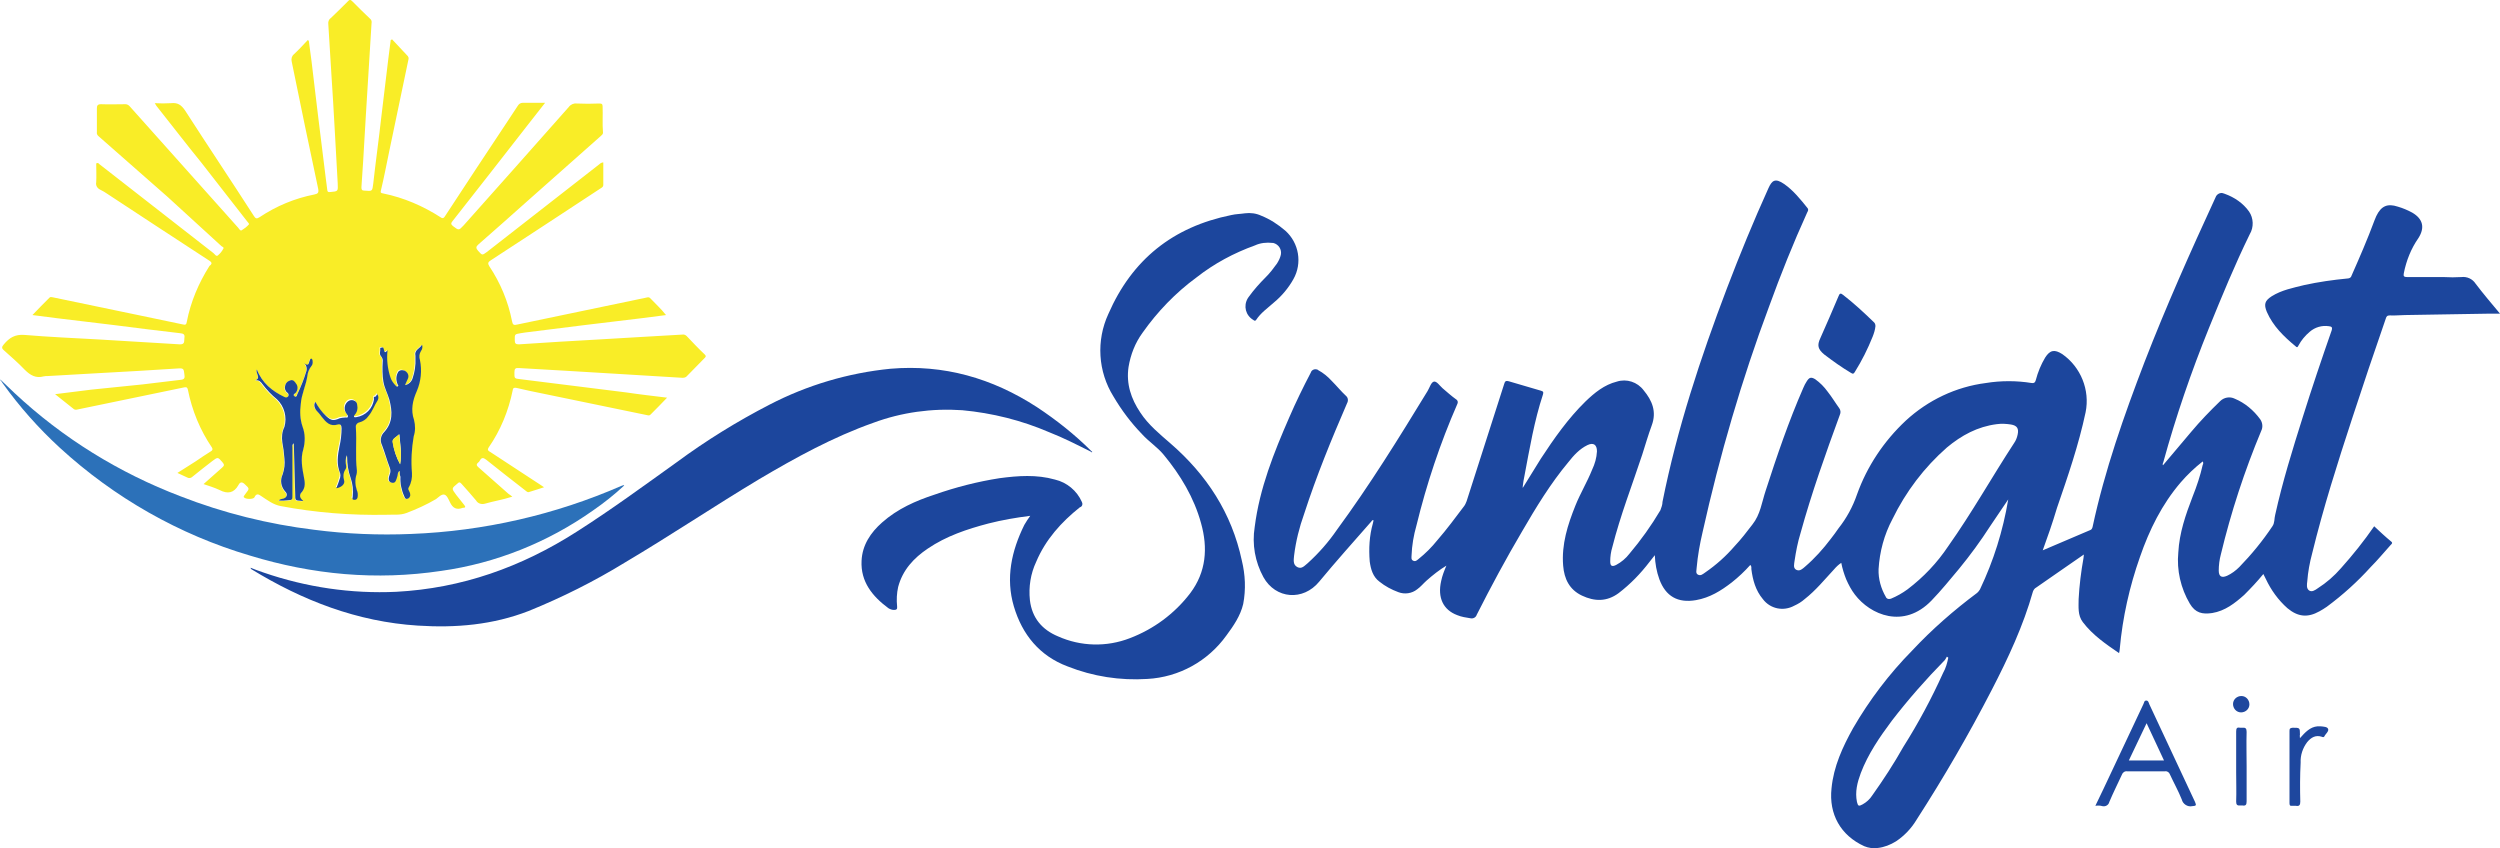<svg version="1.1" id="Layer_1" xmlns="http://www.w3.org/2000/svg" xmlns:xlink="http://www.w3.org/1999/xlink" x="0px" y="0px" viewBox="0 0 717.3 243.4" style="enable-background:new 0 0 717.3 243.4;" xml:space="preserve">
 <style type="text/css">
  .st0{fill:#1C469D;}
	.st1{fill:#F9ED27;}
	.st2{fill:#2C71B9;}
	.st3{fill:#1E479E;}
	.st4{fill:#1E479A;}
 </style>
 <g id="Layer_2_1_">
  <g id="Layer_1-2">
   <path class="st0" d="M586.1,157.9c4.7-2,9.2-3.9,13.6-5.8c0.4-0.1,0.6-0.5,0.7-0.9c3.5-16.3,9-31.9,14.9-47.3
			c6.2-16,13.2-31.7,20.4-47.3c0.3-0.9,1.4-1.5,2.3-1.1c0.1,0,0.2,0.1,0.3,0.1c2.8,1,5.3,2.7,7,5.1c1.3,1.9,1.4,4.5,0.2,6.5
			c-4.3,8.8-8,17.8-11.7,26.9c-5.1,12.6-9.5,25.4-13.1,38.5c-0.1,0.3-0.3,0.6-0.1,0.9c2.7-3.2,5.4-6.4,8.1-9.6
			c2.6-3.1,5.4-6,8.3-8.8c1.1-1.1,2.8-1.4,4.2-0.7c2.9,1.2,5.4,3.3,7.3,5.9c0.7,1,0.8,2.3,0.3,3.3c-4.8,11.5-8.7,23.4-11.6,35.5
			c-0.4,1.5-0.6,3.1-0.6,4.6c0,1.7,0.8,2.2,2.4,1.5c1.3-0.6,2.5-1.5,3.5-2.5c3.5-3.6,6.7-7.5,9.5-11.7c0.7-1,0.5-2.2,0.8-3.3
			c2.1-9.5,5-18.8,7.9-28c2.6-8.3,5.4-16.6,8.3-24.9c0.3-1-0.1-1.1-0.8-1.2c-2-0.3-4,0.3-5.5,1.6c-1.3,1.1-2.4,2.4-3.2,3.9
			c-0.2,0.3-0.3,0.8-0.8,0.3c-3.4-2.8-6.5-5.8-8.3-9.9c-0.9-2.2-0.6-3.2,1.4-4.5c2.9-1.8,6.1-2.4,9.3-3.2c4.1-0.9,8.3-1.5,12.5-1.9
			c0.5,0,1-0.3,1.1-0.8c2.3-5.2,4.6-10.5,6.6-15.9c0.2-0.4,0.3-0.8,0.5-1.2c1.4-2.9,3.2-3.7,6.2-2.7c1.4,0.4,2.8,1,4.1,1.7
			c3.1,1.8,3.7,4.3,1.8,7.3c-2.1,3-3.5,6.5-4.2,10.1c-0.2,0.9,0.1,1.1,1,1.1c3.5,0,7,0,10.5,0c1.7,0.1,3.3,0.1,5,0
			c1.6-0.2,3.2,0.5,4.1,1.9c2.2,2.9,4.5,5.6,7,8.6c-1.3,0-2.3,0-3.3,0c-8,0.1-16,0.3-24,0.4c-1.4,0-2.9,0.2-4.3,0.1
			c-0.8,0-1,0.3-1.2,1c-3.3,9.5-6.5,19-9.6,28.5c-4.2,12.8-8.3,25.7-11.5,38.8c-0.7,2.6-1.2,5.3-1.4,8c-0.1,0.9-0.3,2,0.5,2.6
			s1.8-0.1,2.5-0.6c2.5-1.6,4.7-3.5,6.7-5.8c3.4-3.8,6.6-7.8,9.5-12c1.6,1.5,3.2,3,4.9,4.4c0.5,0.4,0.1,0.7-0.2,1
			c-1.9,2.1-3.7,4.3-5.7,6.3c-3.8,4.2-8,8-12.6,11.4c-0.7,0.5-1.4,0.9-2.1,1.3c-3.4,1.9-6.2,1.6-9.2-0.9c-2.6-2.3-4.7-5.2-6.2-8.4
			l-0.7-1.4c-1.7,2.1-3.6,4.1-5.5,6c-2.7,2.4-5.5,4.6-9.2,5.2c-2.8,0.4-4.8,0-6.4-2.7c-2.6-4.4-3.8-9.6-3.3-14.7
			c0.3-5.6,2.1-10.8,4.1-16c1.2-3,2.2-6,2.9-9.1c0.2-0.3,0.2-0.7,0-1c-2.3,1.8-4.4,3.8-6.3,6c-5.4,6.3-9,13.6-11.7,21.4
			c-3,8.5-5,17.4-5.8,26.4c0,0.4-0.1,0.7-0.2,1.2c-3.8-2.6-7.6-5.2-10.4-8.9c-1.5-2-1.2-4.3-1.2-6.6c0.2-3.9,0.7-7.9,1.4-11.8
			c0-0.3,0.1-0.7,0.1-1l-6.5,4.5c-2.4,1.7-4.8,3.3-7.2,5c-0.4,0.2-0.7,0.6-0.9,1.1c-2.8,9.9-7.1,19.1-11.8,28.2
			c-6.6,12.8-13.8,25.2-21.6,37.3c-1.5,2.5-3.5,4.6-5.9,6.2c-1.6,1-3.4,1.7-5.2,1.9c-1.3,0.2-2.7,0-3.9-0.5
			c-6.8-3.1-10.2-9.2-9.4-16.6c0.6-6.3,3.2-11.9,6.2-17.3c4.7-8.1,10.4-15.6,16.9-22.2c5.7-6.1,12-11.6,18.7-16.6
			c0.3-0.3,0.6-0.6,0.8-1c3.9-8.2,6.6-16.8,8.1-25.8c-1.7,2.6-3.5,5.1-5.2,7.7c-2.7,4.2-5.7,8.3-8.9,12.2c-2.6,3.1-5.1,6.2-7.9,9.1
			c-8,8.3-17.6,4.1-22-1.7c-1-1.3-1.8-2.8-2.5-4.4c-0.6-1.5-1.1-3.1-1.4-4.7c-0.8,0.5-1.5,1.2-2.1,1.9c-2.7,2.9-5.2,6-8.4,8.5
			c-0.9,0.8-1.9,1.4-3,1.9c-3.1,1.7-6.9,0.9-9-1.9c-2.1-2.5-2.9-5.5-3.3-8.6c0-0.4,0.1-0.8-0.3-1.2c-1.6,1.8-3.4,3.5-5.3,5
			c-3.1,2.4-6.3,4.4-10.3,5.1c-5.2,0.9-8.7-1.1-10.5-6c-0.8-2.2-1.2-4.5-1.3-6.9l-1.5,1.9c-2.6,3.4-5.5,6.4-8.9,9
			c-3.4,2.5-6.9,2.4-10.5,0.7s-5.1-4.8-5.4-8.6c-0.5-6.1,1.3-11.7,3.5-17.2c1.4-3.5,3.4-6.8,4.8-10.3c0.8-1.7,1.3-3.4,1.4-5.3
			c0-1.9-1-2.6-2.7-1.8c-2.3,1.1-4,3-5.5,4.9c-5.1,6.1-9.3,13-13.3,19.9c-4.6,7.8-8.9,15.8-13,23.9c-0.2,0.7-1,1.2-1.8,1
			c-1.3-0.2-2.6-0.4-3.8-0.9c-4-1.5-5.7-5-4.6-9.8c0.3-1.5,0.9-3,1.5-4.4c-2,1.2-3.9,2.7-5.7,4.3c-0.9,0.8-1.7,1.8-2.7,2.5
			c-1.5,1.2-3.6,1.5-5.4,0.8c-1.9-0.7-3.8-1.7-5.4-3c-1.9-1.4-2.5-3.6-2.8-5.8c-0.3-3.7-0.1-7.4,0.9-10.9c0.1-0.3,0.1-0.6,0.2-0.9
			c-0.4-0.2-0.5,0.2-0.7,0.4c-5,5.7-10.1,11.4-14.9,17.2c-4.6,5.6-12.5,5-16-1.3c-2.4-4.4-3.3-9.4-2.5-14.4
			c1.4-11.1,5.5-21.3,9.9-31.4c1.9-4.4,4-8.7,6.2-12.9c0.2-0.7,1-1.1,1.7-0.9c0.2,0,0.3,0.1,0.4,0.2c1.5,0.8,2.8,1.9,3.9,3.1
			c1.4,1.4,2.7,3,4.1,4.3c0.6,0.5,0.7,1.4,0.3,2.1c-4.5,10.4-8.8,20.9-12.3,31.7c-1.4,3.9-2.4,7.9-2.9,12c-0.1,1.2-0.4,2.6,0.9,3.3
			s2.1-0.4,3-1.1c3.2-2.9,6-6.1,8.4-9.6c9.4-12.8,17.7-26.2,26-39.8c0.6-1,1-2.5,1.8-2.7s1.7,1.2,2.5,1.9c1.3,1.1,2.5,2.2,3.9,3.2
			c0.5,0.3,0.6,0.9,0.3,1.4l0,0c-4.9,11.2-8.8,22.9-11.7,34.8c-0.8,2.8-1.3,5.7-1.4,8.6c0,0.5-0.2,1.2,0.5,1.5s1.1-0.2,1.5-0.5
			c2-1.6,3.8-3.4,5.4-5.4c2.7-3.1,5.2-6.5,7.7-9.8c0.3-0.4,0.5-0.9,0.7-1.4c3.6-11.2,7.2-22.4,10.8-33.7c0.2-0.8,0.6-0.9,1.3-0.7
			c3,0.9,6.1,1.8,9.2,2.7c0.7,0.2,0.8,0.4,0.6,1.1c-2.5,7.6-3.8,15.4-5.3,23.3c-0.2,1-0.4,2-0.5,3.1c0,0.1,0,0.3,0,0.4
			c1.8-2.9,3.5-5.6,5.2-8.4c3.8-5.8,7.8-11.5,12.8-16.4c2.6-2.5,5.4-4.8,9-5.7c2.8-0.9,5.9,0.1,7.7,2.5c2.4,2.9,3.8,6.1,2.3,10.1
			c-1,2.7-1.8,5.5-2.7,8.3c-2.9,8.8-6.3,17.5-8.6,26.6c-0.4,1.3-0.6,2.7-0.6,4.1c0,1.3,0.5,1.6,1.7,1c1.5-0.8,2.8-1.9,3.8-3.2
			c3.3-3.9,6.3-8.1,8.9-12.5c0.3-0.8,0.6-1.6,0.6-2.4c4.2-21,10.9-41.3,18.5-61.3c3.7-9.7,7.6-19.2,11.9-28.7c1-2.2,1.9-3,4.5-1.2
			c2.6,1.8,4.7,4.4,6.7,6.9c0.4,0.5,0.1,0.9-0.1,1.3c-4,8.8-7.6,17.8-10.9,26.9c-7.9,21.1-14.2,42.8-19.1,64.8
			c-0.8,3.4-1.4,6.8-1.7,10.2c0,0.7-0.4,1.6,0.4,2s1.4-0.2,2-0.6c3.2-2.2,6-4.7,8.5-7.6c1.8-1.9,3.5-4.1,5.1-6.2
			c2.3-2.9,2.7-6.4,3.8-9.7c3.2-9.9,6.6-19.9,10.8-29.5c0.3-0.7,0.6-1.3,1-1.9c0.7-1.1,1.2-1.3,2.4-0.6c1.4,1,2.6,2.2,3.6,3.6
			c1.2,1.5,2.2,3.2,3.3,4.7c0.4,0.5,0.5,1.3,0.2,1.9c-4.1,11.2-8.1,22.4-11.3,34c-0.8,2.6-1.3,5.2-1.7,7.9c-0.1,0.9-0.5,2.1,0.5,2.6
			s1.8-0.3,2.5-0.9c2.8-2.4,5.2-5.1,7.4-8c0.8-1,1.5-2,2.2-3c2.3-2.9,4.1-6.2,5.3-9.7c2.9-8.1,7.7-15.3,14-21.2
			c6.4-5.9,14.4-9.7,23-10.8c4.3-0.7,8.8-0.7,13.1,0c0.7,0.1,1-0.1,1.2-0.8c0.6-2.3,1.5-4.5,2.7-6.5c1.4-2.2,2.7-2.4,4.9-1
			c5.3,3.7,8,10.3,6.7,16.7c-2,9.4-5.1,18.4-8.2,27.4C588.8,150.4,587.5,154,586.1,157.9z M539,163.3c-0.1,2.8,0.7,5.6,2.1,8
			c0.2,0.5,0.8,0.7,1.3,0.5c0,0,0,0,0.1,0c1.7-0.7,3.3-1.6,4.8-2.7c4.6-3.5,8.5-7.6,11.7-12.4c6.8-9.6,12.5-19.8,18.9-29.6
			c0.5-0.7,0.8-1.5,1-2.4c0.4-1.8-0.2-2.6-1.9-2.9c-1.3-0.2-2.7-0.3-4.1-0.1c-5.5,0.7-10.1,3.2-14.3,6.7
			c-6.5,5.7-11.8,12.7-15.6,20.5C540.6,153.4,539.3,158.3,539,163.3L539,163.3z M559,188.7l-0.4-0.3c-0.2,0.4-0.4,0.7-0.6,1
			c-5.4,5.5-10.5,11.3-15.2,17.4c-3.5,4.7-6.8,9.5-8.9,15c-1,2.7-1.7,5.4-1.1,8.3c0.3,1.2,0.5,1.3,1.6,0.7s2.1-1.5,2.8-2.6
			c3.2-4.5,6.2-9.1,8.9-13.9c4.3-6.8,8.1-13.9,11.4-21.2C558.3,191.7,558.7,190.2,559,188.7L559,188.7z">
   </path>
   <path class="st1" d="M191.4,114.1c-1.7,1.8-3.2,3.3-4.7,4.8c-0.3,0.4-0.7,0.3-1.1,0.2l-30-6.2c-2.5-0.5-4.9-1-7.4-1.6
			c-0.6-0.1-1-0.1-1.1,0.7c-1.2,5.9-3.5,11.5-6.9,16.4c-0.5,0.8,0,1,0.5,1.3l14.2,9.3l1.2,0.8c-1.6,0.5-3,1-4.4,1.4
			c-0.4,0.1-0.7-0.3-1-0.5c-3.7-2.9-7.5-5.8-11.2-8.8c-0.8-0.6-1.3-0.7-1.8,0.2c-0.1,0.2-0.3,0.5-0.5,0.6c-0.6,0.5-0.5,0.9,0.1,1.4
			c2.9,2.5,5.7,5.1,8.6,7.6c0.3,0.2,0.6,0.4,1.1,0.8c-2.8,0.9-5.4,1.3-7.8,2c-1,0.3-2.1,0-2.6-0.9c-1.3-1.6-2.8-3.2-4.2-4.8
			c-0.4-0.4-0.6-0.6-1.1-0.1c-1.8,1.5-1.8,1.4-0.4,3.3l2.3,2.9c0.4,0.5,0.4,0.8-0.3,0.8h-0.1c-1.8,0.7-2.9,0.1-3.7-1.6
			c-0.4-0.8-0.9-2.1-1.7-2.2c-0.8-0.1-1.6,0.8-2.3,1.3c-2.7,1.6-5.6,2.9-8.5,4c-1.9,0.7-3.8,0.4-5.7,0.5
			c-10.2,0.2-20.4-0.6-30.4-2.5c-2.1-0.4-3.8-1.7-5.6-2.9c-0.8-0.6-1.4-0.7-1.9,0.4c-0.3,0.6-2.5,0.6-3,0c-0.1-0.1-0.1-0.3,0-0.4
			l0.5-0.7c1.1-1.4,1.1-1.4-0.2-2.6c-0.8-0.8-1.4-0.8-1.9,0.2c-1.3,2.3-3.1,2.6-5.4,1.4c-1.5-0.7-3.1-1.2-4.6-1.7
			c1.9-1.7,3.6-3.2,5.3-4.7c0.7-0.6,0.7-0.9,0.1-1.6c-1.3-1.5-1.3-1.5-2.9-0.3c-1.9,1.5-3.9,3-5.7,4.5c-0.4,0.4-1,0.5-1.5,0.2
			c-0.8-0.4-1.7-0.8-2.8-1.3l5.2-3.3c1.5-1,2.9-2,4.4-2.9c0.5-0.3,0.6-0.6,0.3-1.1c-3.4-5-5.7-10.6-6.9-16.6
			c-0.2-0.9-0.7-0.7-1.3-0.6l-16.4,3.4l-14,2.9c-0.3,0.1-0.7,0.1-1-0.1l-5.4-4.3l10.4-1.3l14.7-1.5c3.6-0.4,7.2-0.9,10.8-1.3
			c1.2-0.1,1.4-0.5,1.2-1.6s0-1.8-1.5-1.7c-7.9,0.5-15.8,1-23.7,1.4l-14,0.8c-0.4,0-0.8,0-1.2,0.1c-2.2,0.6-3.8-0.3-5.4-1.9
			c-1.9-2-4-3.8-6-5.6c-0.7-0.6-0.6-1,0-1.7c1.6-1.9,3.2-2.9,5.9-2.7c7.1,0.6,14.2,0.9,21.3,1.3c7.7,0.5,15.5,0.9,23.2,1.4
			c1.6,0.1,1.3-0.9,1.4-1.8c0.2-1.1-0.3-1.3-1.3-1.4c-6.2-0.7-12.4-1.5-18.7-2.3c-5.5-0.7-11.1-1.3-16.6-2c-2.2-0.3-4.5-0.6-7-0.9
			c1.7-1.8,3.3-3.4,4.9-5c0.3-0.3,0.6-0.1,0.9-0.1l24.5,5.1c4.3,0.9,8.6,1.8,12.9,2.7c0.7,0.2,1,0,1.1-0.8c1.1-5.7,3.4-11.1,6.5-16
			c0.8-0.6,0.8-1-0.2-1.6c-9.7-6.3-19.4-12.7-29-19c-0.7-0.5-1.4-0.9-2.2-1.3c-0.8-0.4-1.3-1.2-1.1-2.1c0.1-1.8,0-3.7,0-5.4
			c0.5-0.3,0.7,0,0.9,0.2c10.9,8.5,21.8,17,32.7,25.5c0.4,0.3,0.8,1.1,1.3,0.7c0.7-0.6,1.2-1.2,1.6-2c0.2-0.3-0.3-0.5-0.6-0.7
			L48.1,56.5c-6.6-5.8-13.2-11.6-19.8-17.4c-0.4-0.3-0.6-0.8-0.5-1.2c0-2.3,0-4.6,0-6.8c0-0.8,0.2-1.2,1.2-1.2c2.3,0.1,4.6,0,7,0
			c0.5,0,1,0.3,1.3,0.7c10.3,11.5,20.6,23.1,31,34.7c0.3,0.3,0.6,1,1,0.8c0.8-0.5,1.5-1,2.1-1.7c0.2-0.2-0.3-0.6-0.5-0.9
			c-4.4-5.6-8.7-11.2-13.1-16.8c-4.4-5.4-8.6-10.9-12.9-16.3l-0.5-0.8c1.6,0.1,3.1,0.1,4.7,0c1.9-0.2,2.9,0.5,4,2.1
			c6.5,10.1,13.2,20.1,19.7,30.2c0.5,0.8,0.8,1,1.7,0.4c4.8-3.2,10.1-5.4,15.7-6.5c1-0.2,1.3-0.5,1.1-1.6
			c-2.6-12.1-5.1-24.3-7.6-36.5c-0.2-0.8,0-1.6,0.6-2.1c1.4-1.3,2.7-2.7,4-4.1l0.3,0.2c0.3,2,0.5,4,0.8,6c0.7,5.6,1.3,11.2,2,16.7
			l2.1,17c0.1,1,0.3,2,0.4,3.1c0,0.5,0.3,0.7,0.8,0.6h0.1c2.2-0.2,2.2-0.2,2.1-2.4c-0.6-10.3-1.1-20.7-1.8-31.1
			c-0.3-4.9-0.6-9.7-0.9-14.6c-0.1-0.7,0.1-1.4,0.7-1.8c1.7-1.6,3.3-3.2,4.9-4.8c0.5-0.6,0.8-0.5,1.3,0c1.7,1.7,3.4,3.4,5.1,5
			c0.4,0.3,0.5,0.8,0.4,1.3c-0.5,8.7-1.1,17.3-1.6,25.9c-0.3,4.5-0.5,9.1-0.8,13.6c-0.2,2.5-0.3,5-0.5,7.5c0,0.7,0.1,1,0.9,1
			c2.3,0.2,2.2,0.2,2.5-2.1c0.7-6.3,1.6-12.7,2.3-19c0.7-5.5,1.3-11.1,2-16.6c0.2-1.8,0.5-3.7,0.7-5.5l0.4-0.2
			c1.5,1.6,3,3.2,4.5,4.8c0.4,0.5,0.2,0.9,0.1,1.4c-1.8,8.6-3.6,17.2-5.4,25.8c-0.8,3.8-1.5,7.6-2.4,11.3c-0.2,0.7,0,0.8,0.6,0.9
			c5.9,1.2,11.5,3.6,16.6,6.9c0.6,0.4,0.9,0.1,1.2-0.4c5.9-9,11.8-18,17.8-27c1-1.6,2.1-3.1,3.1-4.7c0.3-0.5,0.8-0.8,1.4-0.8
			c2,0,4,0,6.4,0c-1.7,2.2-3.2,4.1-4.7,6c-7.3,9.4-14.6,18.7-21.9,28c-0.5,0.6-0.4,0.9,0.2,1.4c1.6,1.2,1.6,1.3,3-0.2
			c10.1-11.3,20.1-22.6,30.2-34c0.5-0.7,1.4-1.1,2.2-1c2.2,0.1,4.4,0.1,6.6,0c0.7,0,0.9,0.2,0.9,0.9c0.1,2.4-0.1,4.9,0.1,7.3
			c0.1,0.6-0.3,0.8-0.7,1.2l-21.1,18.7c-4.6,4.1-9.2,8.2-13.9,12.3c-0.8,0.7-0.8,1.1-0.1,1.9c1.2,1.3,1.1,1.3,2.5,0.3L172,47.1
			c0.3-0.3,0.7-0.5,1.1-0.5c0,2.2,0,4.3,0,6.5c0,0.5-0.4,0.7-0.7,0.9c-10.5,6.9-21,13.8-31.6,20.7c-0.8,0.5-0.9,0.9-0.4,1.7
			c3.2,4.8,5.4,10.1,6.5,15.7c0.2,1.1,0.5,1.3,1.6,1c12.3-2.6,24.6-5.1,36.9-7.7c0.4-0.1,0.8-0.2,1.1,0.1c1.5,1.6,3.1,3,4.6,4.9
			l-7,0.9l-16.6,2l-16.8,2.1l-1.3,0.2c-1.8,0.3-1.7,0.3-1.7,2c0,1,0.3,1.2,1.2,1.2c7.6-0.5,15.3-1,22.9-1.4l13.6-0.8
			c3.5-0.2,6.9-0.4,10.4-0.6c0.4-0.1,0.9,0.1,1.2,0.4c1.7,1.8,3.4,3.6,5.2,5.3c0.4,0.4,0.4,0.6,0,1c-1.7,1.7-3.4,3.5-5.1,5.2
			c-0.3,0.4-0.8,0.5-1.3,0.5l-19.8-1.2l-13.3-0.8c-4.6-0.3-9.2-0.5-13.8-0.8c-1-0.1-1.3,0.2-1.3,1.2c0,1.8-0.1,1.8,1.7,2
			c10.1,1.3,20.3,2.5,30.4,3.8C183.7,113.2,187.4,113.6,191.4,114.1z M114.7,135.1c0,0.7,0,1.2,0,1.7c0,1.9,0.3,3.8,1.1,5.6
			c0.2,0.4,0.4,0.9,0.9,0.7c0.5-0.1,0.9-0.7,0.8-1.2c-0.1-0.4-0.2-0.8-0.4-1.2c-0.2-0.3-0.2-0.6,0-0.9c0.7-1.3,1-2.7,0.9-4.1
			c-0.3-3.5-0.1-7,0.5-10.5c0.5-1.5,0.5-3.2,0.1-4.7c-1.1-2.9-0.4-5.6,0.8-8.3c1.2-2.8,1.5-5.9,0.9-8.9c-0.2-0.9-0.1-1.8,0.3-2.6
			c0.4-0.5,0.5-1.2,0.3-1.8c-0.6,1.1-2.3,1.5-1.9,3.2c0,0.3,0,0.6,0,0.8c0.1,1.9-0.2,3.8-0.8,5.6c-0.3,1-1.1,1.8-2.2,2
			c0.3-0.6,0.7-1.3,0.9-2c0.3-0.9-0.2-1.9-1.1-2.3c-0.8-0.3-1.6-0.2-1.9,0.7c-0.5,1.1-0.5,2.3,0,3.3c0.1,0.2,0.3,0.3,0.1,0.5
			s-0.4,0-0.6-0.1c-0.8-0.7-1.3-1.5-1.6-2.5c-0.8-2.5-1.1-5.1-0.8-7.7c-1,1.1-0.9,0.1-1.1-0.4c-0.1-0.3-0.1-0.6-0.5-0.4
			c-0.2,0.1-0.6,0-0.5,0.3c0.2,0.8-0.4,1.7,0.3,2.3c0.4,0.4,0.5,1,0.4,1.5c-0.1,1.9,0,3.8,0.2,5.7c0.3,1.8,1.3,3.3,1.7,5.1
			c0.9,3.4,1.1,6.6-1.5,9.4c-0.9,1-1.1,2.5-0.6,3.7c0.8,2.1,1.5,4.3,2.2,6.4c0.3,0.7,0.3,1.4,0,2.1c-0.3,0.8-0.7,2,0.6,2.3
			s1.3-1,1.6-1.8C114.1,136.2,114,135.5,114.7,135.1L114.7,135.1z M73.7,106c-0.5,1.1,1.3,2.4-0.6,3.2c1-0.2,1.5,0.4,2,1.1
			c1.2,1.6,2.6,3.1,4.2,4.4c2.1,2.1,2.9,5.1,2.1,7.9c-0.6,1.4-0.8,2.9-0.5,4.4s0.5,3.1,0.6,4.6c0.2,1.5,0,3.1-0.5,4.6
			c-0.8,1.7-0.5,3.6,0.8,5c0.8,0.9,0.3,1.8-0.8,2c-0.4,0.1-0.8,0.1-1.1,0.5c1,0,1.9,0,2.9-0.1c0.9,0,1-0.4,1-1.1c0-4.6,0-9.2,0-13.8
			c0-0.4-0.2-0.9,0.4-1.4c0.2,4.9,0.3,9.8,0.4,14.6c0,1.8,0,1.8,1.7,1.9c0.2,0,0.4,0.1,0.6-0.1c-0.7-0.3-1.1-1.1-0.8-1.9
			c0.1-0.2,0.2-0.4,0.4-0.5c1-1.4,0.9-2.8,0.6-4.3c-0.6-2.6-1-5.3-0.2-7.9c0.6-2.1,0.6-4.4-0.2-6.6c-0.6-2.1-0.8-4.3-0.5-6.5
			c0.2-2.8,1.5-5.3,1.9-8.1c0.1-1,0.5-1.9,1.1-2.7c0.3-0.4,0.5-0.9,0.4-1.4c-0.1-0.3-0.1-0.7-0.4-0.8s-0.5,0.4-0.5,0.7
			c-0.2,0.8-0.4,1.6-1.6,0.5c0.8,0.7,1,1.8,0.6,2.7c-0.6,2-1.4,4-2.3,5.9c-0.2,0.4-0.5,1.3-1,1s0.3-0.8,0.5-1.2
			c0.5-0.8,0.4-1.7-0.1-2.5c-0.3-0.6-0.8-1.1-1.5-0.9c-0.8,0.2-1.5,0.9-1.6,1.7c-0.2,0.7,0.1,1.5,0.7,1.9c0.3,0.2,0.5,0.7,0.2,1
			c-0.2,0.4-0.7,0.4-1.1,0.2C78.1,112.1,75.2,109.9,73.7,106L73.7,106z M90.5,115.3c-0.6,0.6-0.6,1.6,0.1,2.2l0,0
			c0.6,0.6,1.1,1.2,1.5,1.8c1.2,1.5,2.4,2.8,4.6,2.2c0.8-0.2,1.1,0.2,1.1,1.1c0,1.8-0.2,3.5-0.6,5.2c-0.6,2.6-1,5.2,0.2,7.7
			c0.1,0.4,0.1,0.8,0,1.2c-0.3,1.1-0.6,2.1-1.1,3.1c1.6-0.3,2.7-1.3,2.2-2.4c-0.4-1-0.2-2.1,0.4-3c0.2-0.3,0.2-0.7,0.2-1.1
			c-0.3-1-0.2-2,0.2-3c0.1,0.2,0.1,0.3,0.1,0.5c0,2,0.3,4.1,1,6c0.6,1.7,0.8,3.6,0.6,5.4c-0.1,0.4-0.3,0.8,0.3,0.9
			c0.5,0.1,0.9-0.1,1.1-0.6c0,0,0,0,0-0.1c0.2-0.7,0.1-1.4-0.2-2c-0.5-1.5-0.6-3.1-0.1-4.6c0.1-0.3,0.2-0.7,0.1-1.1
			c-0.5-4.1,0-8.3-0.3-12.4c-0.1-0.6,0.3-1.2,0.9-1.4h0.1c1.1-0.2,2-0.9,2.6-1.8c1.2-1.4,1.7-3.2,2.7-4.6c0.3-0.5,0.2-1.2-0.2-1.7
			c-0.2,0.3-0.3,0.7-0.5,0.7c-0.6,0-0.3,0.4-0.4,0.7c-0.3,2.7-2.4,4.8-5.1,5.2c-0.2,0-0.5,0-0.6-0.1s0-0.4,0.2-0.6
			c0.7-0.7,0.9-1.7,0.7-2.7c0-0.6-0.4-1.2-1-1.4c-0.6-0.2-1.2-0.1-1.7,0.3c-1.1,0.9-1.2,2.6-0.3,3.6c0.2,0.2,0.5,0.4,0.3,0.8
			s-0.6,0.2-0.8,0.2c-0.5,0-1,0.1-1.5,0.2c-1.7,0.8-2.5,0.7-3.9-0.6C92.2,118.3,91.2,116.9,90.5,115.3z">
   </path>
   <path class="st0" d="M295.6,148c-4,0.5-8.1,1.2-12,2.2c-6.1,1.6-12.1,3.6-17.4,7.2c-4,2.7-7.2,6.1-8.5,11
			c-0.4,1.8-0.5,3.7-0.3,5.6c0.1,0.8-0.2,1-0.9,1c-0.6,0-1.1-0.2-1.6-0.5c-4.6-3.4-8-7.6-7.7-13.6c0.2-4.5,2.6-8.1,5.9-11
			c4.4-3.9,9.6-6.2,15.1-8c6-2.1,12.2-3.7,18.6-4.7c5.3-0.7,10.6-1.1,15.9,0.4c3.4,0.8,6.3,3.2,7.7,6.4c0.3,0.5,0.2,1.2-0.4,1.5
			c0,0,0,0-0.1,0c-5.4,4.3-9.9,9.3-12.6,15.7c-1.6,3.4-2.2,7.2-1.8,11c0.6,5.1,3.5,8.5,8.1,10.4c6.5,2.9,13.9,3.1,20.6,0.5
			c6.8-2.6,12.8-7,17.3-12.9c4.6-6.1,5.1-13,3.1-20.1c-2-7.3-5.9-13.8-10.7-19.6c-1.8-2.2-4.3-3.8-6.2-5.9
			c-3.2-3.3-5.9-6.9-8.2-10.8c-4.5-7.2-5-16.1-1.5-23.7c6.8-15.6,18.5-25,35.3-28.4c1.3-0.3,2.6-0.3,3.9-0.5c1.6-0.2,3.2,0,4.7,0.7
			c2.5,1,4.8,2.5,6.9,4.3c3.9,3.5,4.9,9.3,2.3,13.9c-1.4,2.5-3.3,4.8-5.6,6.7c-1.8,1.6-3.8,3-5.1,5c-0.3,0.4-0.5,0.2-0.8,0
			c-2.2-1.3-2.9-4-1.6-6.2c0.1-0.1,0.1-0.2,0.2-0.3c1.5-2.1,3.2-4,5-5.8c1.2-1.2,2.2-2.5,3.2-3.9c0.5-0.8,0.9-1.6,1.1-2.5
			c0.3-1.5-0.6-3-2.2-3.4c-0.1,0-0.1,0-0.2,0c-1.7-0.2-3.5,0-5,0.7c-6.1,2.2-11.7,5.2-16.8,9.2c-6,4.4-11.2,9.8-15.5,15.9
			c-2.1,2.9-3.4,6.2-4,9.8c-0.7,4.8,0.7,9.1,3.4,13.1c2.3,3.5,5.5,6.1,8.6,8.8c10.4,9,17.6,20,20.5,33.6c1,4.1,1.2,8.3,0.4,12.5
			c-0.8,3.4-2.8,6.3-4.8,9c-5.3,7.4-13.6,12-22.7,12.5c-7.8,0.5-15.6-0.7-22.9-3.6c-8-3-13-9.1-15.4-17.2s-0.7-15.9,3-23.4
			C294.5,149.6,295,148.8,295.6,148z">
   </path>
   <path class="st0" d="M313,129.6c-4-2-7.9-4-12-5.6c-7.9-3.4-16.3-5.5-24.9-6.3c-8.7-0.6-17.4,0.6-25.5,3.6
			c-11.6,4.1-22.3,10-32.8,16.2c-13,7.8-25.5,16.2-38.5,23.9c-8.8,5.4-18,10-27.6,13.9c-10.3,4-20.9,4.9-31.8,4.2
			c-17.4-1.1-33.1-7.2-47.8-16.2c-0.1-0.1-0.2-0.2-0.2-0.4c0.6,0.2,1.2,0.5,1.8,0.7s1.4,0.5,2,0.7c12.2,4.2,25.1,6.1,38,5.5
			c18.8-1,35.9-7.1,51.7-17.2c9.9-6.3,19.3-13.2,28.8-20c8.4-6.2,17.3-11.7,26.6-16.5c10.8-5.6,22.6-9.1,34.7-10.3
			c15.3-1.3,29.2,2.7,42,11c5.6,3.7,10.9,7.9,15.6,12.6L313,129.6z">
   </path>
   <path class="st2" d="M0.1,108.9c1.4,1.3,2.7,2.6,4.1,3.9c13.8,12.9,30,22.9,47.6,29.6c12.3,4.8,25.2,8,38.3,9.6
			c9.2,1.2,18.6,1.6,27.9,1.2c20.8-0.8,41.3-5.5,60.3-13.8c0.2-0.1,0.4-0.1,0.6-0.2c0,0,0.1,0,0.2,0.1c-2.8,2.6-5.8,5-9,7.2
			c-12.9,9.1-27.8,15.1-43.5,17.3c-18.7,2.8-36.9,1.1-54.9-4.4c-20.3-6-38.9-16.6-54.5-30.9c-6.1-5.6-11.6-11.8-16.4-18.5
			c-0.2-0.3-0.4-0.6-0.6-0.9C0,109.2,0,109.1,0.1,108.9z">
   </path>
   <path class="st0" d="M538.1,93.6c-0.1,1-0.4,2-0.8,3c-1.4,3.5-3.1,6.9-5.1,10.1c-0.3,0.5-0.5,0.7-1.1,0.3
			c-2.7-1.6-5.2-3.4-7.7-5.3c-1.8-1.5-2.1-2.6-1.1-4.7c1.8-4,3.5-8,5.2-12c0.3-0.8,0.6-1,1.3-0.4c3.1,2.4,5.9,5,8.7,7.7
			C538,92.7,538.1,93.1,538.1,93.6z">
   </path>
   <path class="st3" d="M601.2,231.2l2.4-5c3.8-8.1,7.6-16.1,11.4-24.2c0.2-0.4,0.2-1,0.8-1s0.7,0.6,0.9,1.1
			c4.4,9.3,8.7,18.7,13.1,28c0.5,1.1,0.2,1.1-0.8,1.2c-1.3,0.3-2.7-0.6-3-1.9c-1-2.5-2.3-4.8-3.4-7.2c-0.2-0.6-0.8-1-1.4-0.9
			c-3.6,0-7.3,0-10.9,0c-0.7-0.1-1.3,0.4-1.5,1c-1.2,2.6-2.5,5.2-3.6,7.8c-0.2,0.9-1.1,1.4-2,1.2l0,0
			C602.6,231.1,601.9,231.1,601.2,231.2z M610.8,218.2h10.1l-5-10.7L610.8,218.2z">
   </path>
   <path class="st3" d="M659.9,211.8c1.5-1.7,2.9-3.2,5-3.4c0.3,0,0.7,0,1,0c0.8,0.1,1.9,0.1,2.1,0.8s-0.8,1.4-1.1,2.1
			c-0.2,0.3-0.5,0.2-0.7,0.1c-1.8-0.6-3.1,0.2-4.2,1.5c-1.3,1.7-2,3.8-1.9,5.9c-0.2,3.8-0.2,7.5-0.1,11.2c0,1-0.3,1.4-1.3,1.2
			c-0.3,0-0.6,0-1,0c-0.7,0.1-0.8-0.2-0.8-0.8c0-6.9,0-13.8,0-20.7c0-0.7,0.2-0.8,0.9-0.9c2.1,0,2.1,0,2.1,2
			C659.8,211.1,659.9,211.3,659.9,211.8z">
   </path>
   <path class="st3" d="M644.6,219.9c0,3.4,0,6.7,0,10c0,0.9-0.2,1.4-1.2,1.2c-0.2,0-0.4,0-0.6,0c-0.9,0.1-1.2-0.2-1.2-1.1
			c0.1-2.8,0-5.6,0-8.4c0-3.9,0-7.8,0-11.7c0-0.9,0.2-1.3,1.1-1.1c0.2,0,0.4,0,0.6,0c1-0.1,1.3,0.2,1.3,1.2
			C644.5,213.3,644.6,216.6,644.6,219.9z">
   </path>
   <path class="st3" d="M645.4,202.1c0,1.3-1.1,2.3-2.4,2.3c-1.3,0-2.3-1.1-2.3-2.4l0,0c0-1.3,1.1-2.3,2.4-2.3
			C644.4,199.7,645.4,200.8,645.4,202.1z">
   </path>
   <path class="st0" d="M313.2,129.4l0.2,0.3c-0.2,0.1-0.3,0.1-0.4-0.1L313.2,129.4z">
   </path>
   <path class="st4" d="M114.7,135.1c-0.7,0.4-0.5,1.1-0.7,1.6c-0.3,0.8-0.4,2.1-1.6,1.8s-0.9-1.5-0.6-2.3c0.3-0.7,0.3-1.4,0-2.1
			c-0.8-2.1-1.4-4.3-2.2-6.4c-0.6-1.2-0.4-2.7,0.6-3.7c2.6-2.8,2.4-6,1.5-9.4c-0.5-1.7-1.4-3.3-1.7-5.1c-0.3-1.9-0.3-3.8-0.2-5.7
			c0.1-0.6-0.1-1.1-0.4-1.5c-0.7-0.7-0.2-1.6-0.3-2.3c-0.1-0.3,0.3-0.2,0.5-0.3c0.4-0.1,0.4,0.2,0.5,0.4c0.2,0.5,0.1,1.6,1.1,0.4
			c-0.3,2.6,0,5.2,0.8,7.7c0.3,1,0.9,1.8,1.6,2.5c0.2,0.2,0.4,0.3,0.6,0.1s0-0.3-0.1-0.5c-0.5-1.1-0.5-2.3,0-3.3
			c0.3-0.8,1.1-0.9,1.9-0.7c0.9,0.4,1.4,1.3,1.1,2.2c-0.3,0.7-0.6,1.4-0.9,2c1.1-0.2,1.9-1,2.2-2c0.6-1.8,0.9-3.7,0.8-5.6
			c0-0.3,0-0.6,0-0.8c-0.4-1.7,1.3-2.1,1.9-3.2c0.2,0.6,0.1,1.3-0.3,1.8c-0.5,0.8-0.6,1.7-0.3,2.6c0.6,3,0.3,6.1-0.9,8.9
			c-1.2,2.7-1.8,5.4-0.8,8.3c0.4,1.6,0.4,3.2-0.1,4.7c-0.6,3.5-0.8,7-0.5,10.5c0.1,1.4-0.2,2.9-0.9,4.1c-0.2,0.3-0.2,0.6,0,0.9
			c0.2,0.4,0.4,0.8,0.4,1.2c0.1,0.5-0.3,1.1-0.8,1.2c-0.6,0.2-0.8-0.4-0.9-0.7c-0.8-1.7-1.2-3.7-1.1-5.6
			C114.7,136.3,114.7,135.8,114.7,135.1z M114.8,133.2c0.6-3,0-5.7-0.2-8.6c-0.9,0.8-2.1,1.3-1.9,2.2
			C113,129.1,113.7,131.2,114.8,133.2z">
   </path>
   <path class="st4" d="M73.7,106c1.5,3.9,4.4,6.2,7.9,7.9c0.4,0.2,0.8,0.2,1.1-0.2c0.2-0.3,0.1-0.8-0.2-1c-0.6-0.4-0.9-1.2-0.7-1.9
			c0.1-0.9,0.8-1.5,1.6-1.7c0.7-0.2,1.2,0.4,1.5,0.9c0.6,0.7,0.6,1.7,0.1,2.5c-0.2,0.4-1.2,0.7-0.5,1.2s0.7-0.6,1-1
			c0.9-1.9,1.7-3.9,2.3-5.9c0.4-0.9,0.2-2-0.6-2.7c1.2,1.1,1.4,0.3,1.6-0.5c0.1-0.3,0.2-0.7,0.5-0.7s0.4,0.5,0.4,0.8
			c0.1,0.5-0.1,1.1-0.4,1.4c-0.6,0.8-1,1.7-1.1,2.7c-0.4,2.8-1.7,5.3-1.9,8.1c-0.3,2.2-0.2,4.4,0.5,6.5c0.8,2.1,0.8,4.4,0.2,6.6
			c-0.8,2.6-0.3,5.3,0.2,7.9c0.3,1.5,0.5,2.9-0.6,4.3c-0.6,0.5-0.7,1.4-0.1,2c0.1,0.2,0.3,0.3,0.5,0.4c-0.2,0.2-0.4,0.1-0.6,0.1
			c-1.7-0.1-1.7-0.1-1.7-1.9c-0.1-4.8-0.3-9.6-0.4-14.6c-0.6,0.4-0.4,0.9-0.4,1.4c0,4.6,0,9.2,0,13.8c0,0.8-0.1,1.1-1,1.1
			c-1,0.1-1.9,0.2-2.9,0.1c0.3-0.4,0.7-0.4,1.1-0.5c1.1-0.2,1.6-1.2,0.8-2c-1.3-1.4-1.6-3.3-0.8-5c0.5-1.5,0.7-3,0.5-4.6
			c-0.1-1.5-0.3-3.1-0.6-4.6c-0.2-1.5-0.1-3,0.6-4.4c0.8-2.8,0-5.9-2.1-7.9c-1.6-1.3-3-2.8-4.2-4.4c-0.5-0.7-1-1.2-2-1.1
			C75,108.4,73.2,107.1,73.7,106z">
   </path>
   <path class="st4" d="M90.5,115.3c0.8,1.5,1.8,2.9,3.1,4.1c1.4,1.3,2.1,1.4,3.9,0.6c0.5-0.1,1-0.2,1.5-0.2c0.3-0.1,0.7,0.2,0.8-0.2
			s-0.1-0.5-0.3-0.8c-0.9-1.1-0.8-2.7,0.3-3.6c0.5-0.4,1.1-0.5,1.7-0.3s1,0.7,1,1.4c0.2,0.9,0,1.9-0.7,2.7c-0.2,0.2-0.3,0.4-0.2,0.6
			s0.4,0.1,0.6,0.1c2.7-0.4,4.8-2.5,5.1-5.2c0-0.2-0.2-0.7,0.4-0.7c0.2,0,0.3-0.4,0.5-0.7c0.4,0.4,0.5,1.1,0.2,1.7
			c-1,1.5-1.5,3.2-2.7,4.6c-0.6,0.9-1.5,1.5-2.6,1.8c-0.6,0.1-1.1,0.7-1,1.3v0.1c0.3,4.1-0.2,8.3,0.3,12.4c0,0.4,0,0.7-0.1,1.1
			c-0.5,1.5-0.4,3.1,0.1,4.6c0.3,0.6,0.3,1.3,0.2,2c-0.1,0.5-0.5,0.8-1,0.7c0,0,0,0-0.1,0c-0.6-0.1-0.3-0.6-0.3-0.9
			c0.2-1.8,0-3.7-0.6-5.4c-0.7-1.9-1-4-1-6c0-0.2-0.1-0.3-0.1-0.5c-0.4,1-0.4,2-0.2,3c0.1,0.4,0,0.8-0.2,1.1c-0.6,0.9-0.7,2-0.4,3
			c0.4,1.1-0.6,2.1-2.2,2.4c0.4-1,0.8-2.1,1.1-3.1c0.1-0.4,0.1-0.8,0-1.2c-1.1-2.6-0.7-5.1-0.2-7.7c0.4-1.7,0.6-3.5,0.6-5.2
			c0-0.9-0.3-1.3-1.1-1.1c-2.2,0.7-3.4-0.7-4.6-2.2c-0.5-0.7-1-1.3-1.5-1.8C90.1,116.9,90,116,90.5,115.3z">
   </path>
   <path class="st1" d="M114.8,133.2c-1.1-2-1.8-4.1-2.2-6.4c-0.1-0.9,1.1-1.4,1.9-2.2C114.8,127.5,115.3,130.2,114.8,133.2z">
   </path>
  </g>
 </g>
</svg>